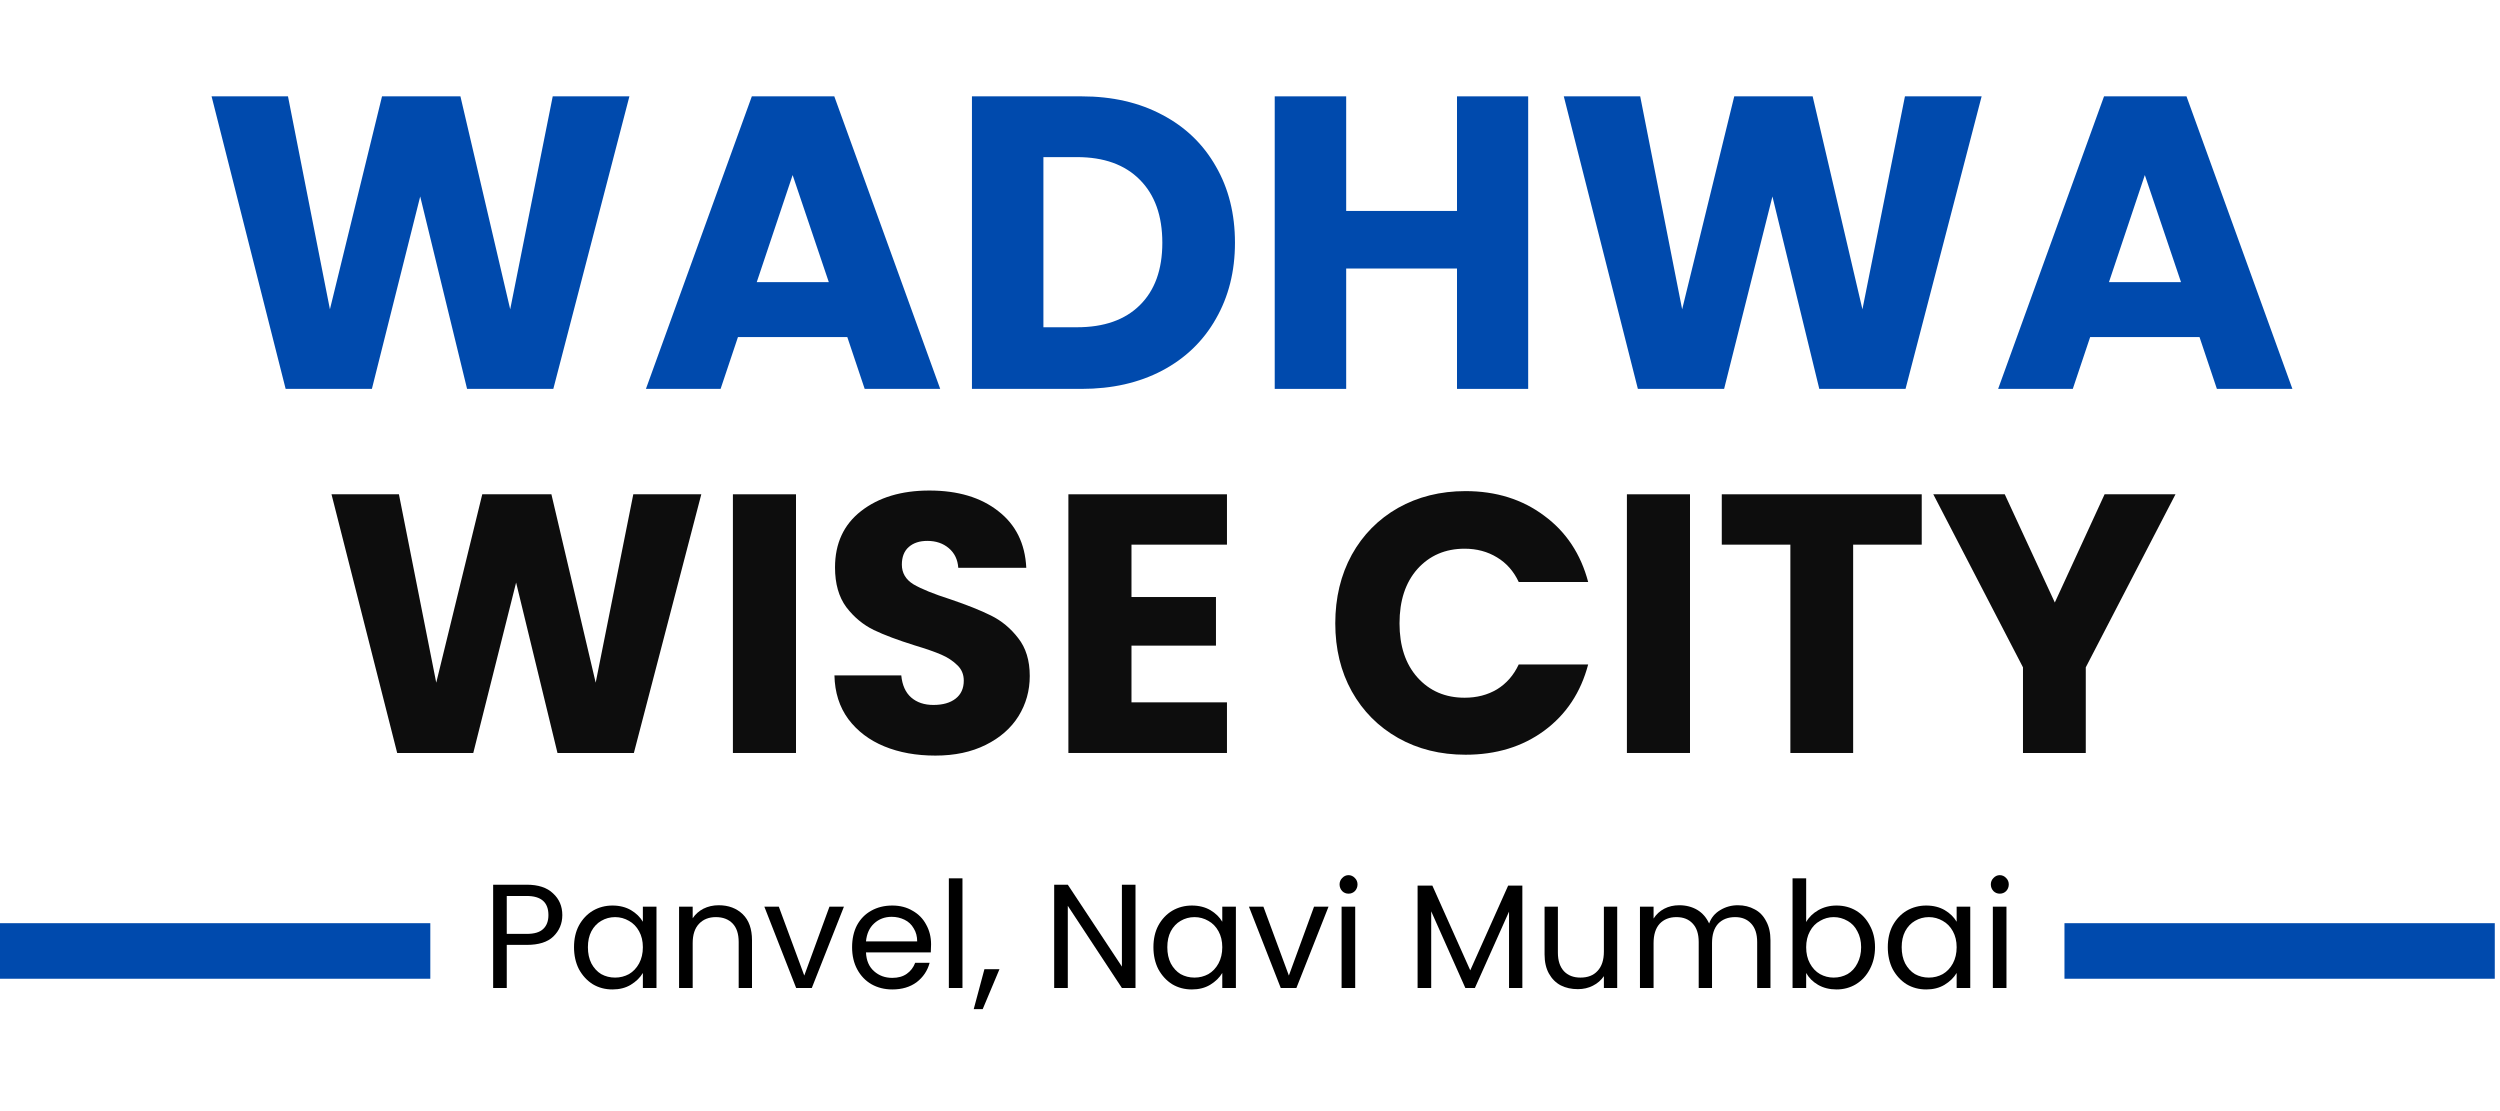 <svg xmlns="http://www.w3.org/2000/svg" xmlns:xlink="http://www.w3.org/1999/xlink" width="180" zoomAndPan="magnify" viewBox="0 0 135 60" height="80" preserveAspectRatio="xMidYMid meet" version="1.0"><defs><filter x="0%" y="0%" width="100%" height="100%" id="cfb0bd1024"><feColorMatrix values="0 0 0 0 1 0 0 0 0 1 0 0 0 0 1 0 0 0 1 0" color-interpolation-filters="sRGB"/></filter><g/><mask id="9c897df1bb"><g filter="url(#cfb0bd1024)"><rect x="-13.5" width="162" fill="#000000" y="-6" height="72" fill-opacity="0.949"/></g></mask><clipPath id="32e2312c6d"><rect x="0" width="103" y="0" height="28"/></clipPath></defs><g fill="#004aad" fill-opacity="1"><g transform="translate(10.863, 21)"><g><path d="M 23.125 -15.797 L 19.016 0 L 14.359 0 L 11.828 -10.391 L 9.219 0 L 4.562 0 L 0.562 -15.797 L 4.688 -15.797 L 6.953 -4.297 L 9.766 -15.797 L 14 -15.797 L 16.688 -4.297 L 18.984 -15.797 Z M 23.125 -15.797 "/></g></g></g><g fill="#004aad" fill-opacity="1"><g transform="translate(34.521, 21)"><g><path d="M 11.234 -2.797 L 5.328 -2.797 L 4.391 0 L 0.359 0 L 6.078 -15.797 L 10.531 -15.797 L 16.25 0 L 12.172 0 Z M 10.234 -5.766 L 8.281 -11.547 L 6.344 -5.766 Z M 10.234 -5.766 "/></g></g></g><g fill="#004aad" fill-opacity="1"><g transform="translate(51.094, 21)"><g><path d="M 7.312 -15.797 C 8.977 -15.797 10.43 -15.461 11.672 -14.797 C 12.922 -14.141 13.883 -13.211 14.562 -12.016 C 15.25 -10.828 15.594 -9.453 15.594 -7.891 C 15.594 -6.348 15.25 -4.977 14.562 -3.781 C 13.883 -2.582 12.914 -1.648 11.656 -0.984 C 10.406 -0.328 8.957 0 7.312 0 L 1.391 0 L 1.391 -15.797 Z M 7.062 -3.328 C 8.52 -3.328 9.648 -3.723 10.453 -4.516 C 11.266 -5.316 11.672 -6.441 11.672 -7.891 C 11.672 -9.348 11.266 -10.484 10.453 -11.297 C 9.648 -12.109 8.52 -12.516 7.062 -12.516 L 5.25 -12.516 L 5.25 -3.328 Z M 7.062 -3.328 "/></g></g></g><g fill="#004aad" fill-opacity="1"><g transform="translate(67.444, 21)"><g><path d="M 15.078 -15.797 L 15.078 0 L 11.234 0 L 11.234 -6.5 L 5.25 -6.5 L 5.25 0 L 1.391 0 L 1.391 -15.797 L 5.25 -15.797 L 5.25 -9.609 L 11.234 -9.609 L 11.234 -15.797 Z M 15.078 -15.797 "/></g></g></g><g fill="#004aad" fill-opacity="1"><g transform="translate(83.883, 21)"><g><path d="M 23.125 -15.797 L 19.016 0 L 14.359 0 L 11.828 -10.391 L 9.219 0 L 4.562 0 L 0.562 -15.797 L 4.688 -15.797 L 6.953 -4.297 L 9.766 -15.797 L 14 -15.797 L 16.688 -4.297 L 18.984 -15.797 Z M 23.125 -15.797 "/></g></g></g><g fill="#004aad" fill-opacity="1"><g transform="translate(107.54, 21)"><g><path d="M 11.234 -2.797 L 5.328 -2.797 L 4.391 0 L 0.359 0 L 6.078 -15.797 L 10.531 -15.797 L 16.25 0 L 12.172 0 Z M 10.234 -5.766 L 8.281 -11.547 L 6.344 -5.766 Z M 10.234 -5.766 "/></g></g></g><g fill="#000000" fill-opacity="1"><g transform="translate(26.021, 53.352)"><g><path d="M 4.344 -3.938 C 4.344 -3.477 4.18 -3.094 3.859 -2.781 C 3.547 -2.477 3.066 -2.328 2.422 -2.328 L 1.344 -2.328 L 1.344 0 L 0.609 0 L 0.609 -5.578 L 2.422 -5.578 C 3.047 -5.578 3.52 -5.422 3.844 -5.109 C 4.176 -4.805 4.344 -4.414 4.344 -3.938 Z M 2.422 -2.922 C 2.828 -2.922 3.125 -3.008 3.312 -3.188 C 3.5 -3.363 3.594 -3.613 3.594 -3.938 C 3.594 -4.625 3.203 -4.969 2.422 -4.969 L 1.344 -4.969 L 1.344 -2.922 Z M 2.422 -2.922 "/></g></g></g><g fill="#000000" fill-opacity="1"><g transform="translate(30.653, 53.352)"><g><path d="M 0.344 -2.203 C 0.344 -2.648 0.43 -3.039 0.609 -3.375 C 0.797 -3.719 1.047 -3.984 1.359 -4.172 C 1.68 -4.359 2.035 -4.453 2.422 -4.453 C 2.805 -4.453 3.141 -4.367 3.422 -4.203 C 3.703 -4.035 3.914 -3.828 4.062 -3.578 L 4.062 -4.391 L 4.797 -4.391 L 4.797 0 L 4.062 0 L 4.062 -0.812 C 3.914 -0.562 3.695 -0.348 3.406 -0.172 C 3.125 -0.004 2.797 0.078 2.422 0.078 C 2.023 0.078 1.672 -0.016 1.359 -0.203 C 1.047 -0.398 0.797 -0.672 0.609 -1.016 C 0.43 -1.367 0.344 -1.766 0.344 -2.203 Z M 4.062 -2.203 C 4.062 -2.535 3.992 -2.82 3.859 -3.062 C 3.723 -3.312 3.539 -3.5 3.312 -3.625 C 3.082 -3.758 2.832 -3.828 2.562 -3.828 C 2.289 -3.828 2.039 -3.758 1.812 -3.625 C 1.594 -3.5 1.414 -3.312 1.281 -3.062 C 1.156 -2.82 1.094 -2.535 1.094 -2.203 C 1.094 -1.867 1.156 -1.578 1.281 -1.328 C 1.414 -1.078 1.594 -0.883 1.812 -0.75 C 2.039 -0.625 2.289 -0.562 2.562 -0.562 C 2.832 -0.562 3.082 -0.625 3.312 -0.75 C 3.539 -0.883 3.723 -1.078 3.859 -1.328 C 3.992 -1.578 4.062 -1.867 4.062 -2.203 Z M 4.062 -2.203 "/></g></g></g><g fill="#000000" fill-opacity="1"><g transform="translate(36.061, 53.352)"><g><path d="M 2.75 -4.469 C 3.281 -4.469 3.711 -4.305 4.047 -3.984 C 4.379 -3.66 4.547 -3.191 4.547 -2.578 L 4.547 0 L 3.828 0 L 3.828 -2.484 C 3.828 -2.922 3.719 -3.254 3.5 -3.484 C 3.281 -3.711 2.977 -3.828 2.594 -3.828 C 2.219 -3.828 1.914 -3.707 1.688 -3.469 C 1.457 -3.227 1.344 -2.879 1.344 -2.422 L 1.344 0 L 0.609 0 L 0.609 -4.391 L 1.344 -4.391 L 1.344 -3.766 C 1.488 -3.984 1.68 -4.156 1.922 -4.281 C 2.172 -4.406 2.445 -4.469 2.75 -4.469 Z M 2.75 -4.469 "/></g></g></g><g fill="#000000" fill-opacity="1"><g transform="translate(41.181, 53.352)"><g><path d="M 2.25 -0.672 L 3.609 -4.391 L 4.391 -4.391 L 2.656 0 L 1.812 0 L 0.094 -4.391 L 0.875 -4.391 Z M 2.25 -0.672 "/></g></g></g><g fill="#000000" fill-opacity="1"><g transform="translate(45.669, 53.352)"><g><path d="M 4.609 -2.359 C 4.609 -2.223 4.602 -2.078 4.594 -1.922 L 1.094 -1.922 C 1.113 -1.484 1.258 -1.145 1.531 -0.906 C 1.801 -0.664 2.129 -0.547 2.516 -0.547 C 2.828 -0.547 3.086 -0.617 3.297 -0.766 C 3.504 -0.91 3.656 -1.109 3.75 -1.359 L 4.531 -1.359 C 4.414 -0.93 4.18 -0.582 3.828 -0.312 C 3.473 -0.051 3.035 0.078 2.516 0.078 C 2.098 0.078 1.723 -0.016 1.391 -0.203 C 1.066 -0.391 0.812 -0.656 0.625 -1 C 0.438 -1.344 0.344 -1.742 0.344 -2.203 C 0.344 -2.648 0.43 -3.047 0.609 -3.391 C 0.797 -3.734 1.051 -3.992 1.375 -4.172 C 1.707 -4.359 2.086 -4.453 2.516 -4.453 C 2.93 -4.453 3.297 -4.359 3.609 -4.172 C 3.93 -3.992 4.176 -3.742 4.344 -3.422 C 4.52 -3.109 4.609 -2.754 4.609 -2.359 Z M 3.859 -2.516 C 3.859 -2.785 3.797 -3.02 3.672 -3.219 C 3.555 -3.426 3.391 -3.582 3.172 -3.688 C 2.961 -3.789 2.734 -3.844 2.484 -3.844 C 2.109 -3.844 1.789 -3.723 1.531 -3.484 C 1.281 -3.254 1.133 -2.93 1.094 -2.516 Z M 3.859 -2.516 "/></g></g></g><g fill="#000000" fill-opacity="1"><g transform="translate(50.629, 53.352)"><g><path d="M 1.344 -5.922 L 1.344 0 L 0.609 0 L 0.609 -5.922 Z M 1.344 -5.922 "/></g></g></g><g fill="#000000" fill-opacity="1"><g transform="translate(52.597, 53.352)"><g><path d="M 1.375 -1.016 L 0.469 1.141 L -0.016 1.141 L 0.562 -1.016 Z M 1.375 -1.016 "/></g></g></g><g fill="#000000" fill-opacity="1"><g transform="translate(54.181, 53.352)"><g/></g></g><g fill="#000000" fill-opacity="1"><g transform="translate(56.317, 53.352)"><g><path d="M 5 0 L 4.266 0 L 1.344 -4.438 L 1.344 0 L 0.609 0 L 0.609 -5.578 L 1.344 -5.578 L 4.266 -1.156 L 4.266 -5.578 L 5 -5.578 Z M 5 0 "/></g></g></g><g fill="#000000" fill-opacity="1"><g transform="translate(61.941, 53.352)"><g><path d="M 0.344 -2.203 C 0.344 -2.648 0.43 -3.039 0.609 -3.375 C 0.797 -3.719 1.047 -3.984 1.359 -4.172 C 1.68 -4.359 2.035 -4.453 2.422 -4.453 C 2.805 -4.453 3.141 -4.367 3.422 -4.203 C 3.703 -4.035 3.914 -3.828 4.062 -3.578 L 4.062 -4.391 L 4.797 -4.391 L 4.797 0 L 4.062 0 L 4.062 -0.812 C 3.914 -0.562 3.695 -0.348 3.406 -0.172 C 3.125 -0.004 2.797 0.078 2.422 0.078 C 2.023 0.078 1.672 -0.016 1.359 -0.203 C 1.047 -0.398 0.797 -0.672 0.609 -1.016 C 0.43 -1.367 0.344 -1.766 0.344 -2.203 Z M 4.062 -2.203 C 4.062 -2.535 3.992 -2.82 3.859 -3.062 C 3.723 -3.312 3.539 -3.5 3.312 -3.625 C 3.082 -3.758 2.832 -3.828 2.562 -3.828 C 2.289 -3.828 2.039 -3.758 1.812 -3.625 C 1.594 -3.5 1.414 -3.312 1.281 -3.062 C 1.156 -2.82 1.094 -2.535 1.094 -2.203 C 1.094 -1.867 1.156 -1.578 1.281 -1.328 C 1.414 -1.078 1.594 -0.883 1.812 -0.75 C 2.039 -0.625 2.289 -0.562 2.562 -0.562 C 2.832 -0.562 3.082 -0.625 3.312 -0.75 C 3.539 -0.883 3.723 -1.078 3.859 -1.328 C 3.992 -1.578 4.062 -1.867 4.062 -2.203 Z M 4.062 -2.203 "/></g></g></g><g fill="#000000" fill-opacity="1"><g transform="translate(67.349, 53.352)"><g><path d="M 2.25 -0.672 L 3.609 -4.391 L 4.391 -4.391 L 2.656 0 L 1.812 0 L 0.094 -4.391 L 0.875 -4.391 Z M 2.25 -0.672 "/></g></g></g><g fill="#000000" fill-opacity="1"><g transform="translate(71.837, 53.352)"><g><path d="M 0.984 -5.094 C 0.848 -5.094 0.734 -5.141 0.641 -5.234 C 0.547 -5.336 0.5 -5.457 0.5 -5.594 C 0.5 -5.727 0.547 -5.844 0.641 -5.938 C 0.734 -6.039 0.848 -6.094 0.984 -6.094 C 1.117 -6.094 1.234 -6.039 1.328 -5.938 C 1.422 -5.844 1.469 -5.727 1.469 -5.594 C 1.469 -5.457 1.422 -5.336 1.328 -5.234 C 1.234 -5.141 1.117 -5.094 0.984 -5.094 Z M 1.344 -4.391 L 1.344 0 L 0.609 0 L 0.609 -4.391 Z M 1.344 -4.391 "/></g></g></g><g fill="#000000" fill-opacity="1"><g transform="translate(73.805, 53.352)"><g/></g></g><g fill="#000000" fill-opacity="1"><g transform="translate(75.941, 53.352)"><g><path d="M 6.266 -5.531 L 6.266 0 L 5.547 0 L 5.547 -4.125 L 3.703 0 L 3.188 0 L 1.344 -4.141 L 1.344 0 L 0.609 0 L 0.609 -5.531 L 1.406 -5.531 L 3.453 -0.953 L 5.5 -5.531 Z M 6.266 -5.531 "/></g></g></g><g fill="#000000" fill-opacity="1"><g transform="translate(82.829, 53.352)"><g><path d="M 4.5 -4.391 L 4.5 0 L 3.781 0 L 3.781 -0.641 C 3.633 -0.422 3.438 -0.25 3.188 -0.125 C 2.945 0 2.676 0.062 2.375 0.062 C 2.031 0.062 1.723 -0.004 1.453 -0.141 C 1.18 -0.285 0.969 -0.5 0.812 -0.781 C 0.656 -1.062 0.578 -1.406 0.578 -1.812 L 0.578 -4.391 L 1.297 -4.391 L 1.297 -1.906 C 1.297 -1.477 1.406 -1.145 1.625 -0.906 C 1.844 -0.676 2.141 -0.562 2.516 -0.562 C 2.91 -0.562 3.219 -0.68 3.438 -0.922 C 3.664 -1.16 3.781 -1.508 3.781 -1.969 L 3.781 -4.391 Z M 4.5 -4.391 "/></g></g></g><g fill="#000000" fill-opacity="1"><g transform="translate(87.949, 53.352)"><g><path d="M 5.891 -4.469 C 6.234 -4.469 6.535 -4.395 6.797 -4.25 C 7.066 -4.113 7.273 -3.898 7.422 -3.609 C 7.578 -3.328 7.656 -2.984 7.656 -2.578 L 7.656 0 L 6.938 0 L 6.938 -2.484 C 6.938 -2.922 6.828 -3.254 6.609 -3.484 C 6.398 -3.711 6.113 -3.828 5.75 -3.828 C 5.363 -3.828 5.055 -3.707 4.828 -3.469 C 4.609 -3.227 4.5 -2.879 4.5 -2.422 L 4.5 0 L 3.781 0 L 3.781 -2.484 C 3.781 -2.922 3.672 -3.254 3.453 -3.484 C 3.242 -3.711 2.953 -3.828 2.578 -3.828 C 2.203 -3.828 1.898 -3.707 1.672 -3.469 C 1.453 -3.227 1.344 -2.879 1.344 -2.422 L 1.344 0 L 0.609 0 L 0.609 -4.391 L 1.344 -4.391 L 1.344 -3.75 C 1.488 -3.977 1.68 -4.156 1.922 -4.281 C 2.16 -4.406 2.43 -4.469 2.734 -4.469 C 3.098 -4.469 3.422 -4.383 3.703 -4.219 C 3.984 -4.051 4.195 -3.805 4.344 -3.484 C 4.457 -3.797 4.656 -4.035 4.938 -4.203 C 5.227 -4.379 5.547 -4.469 5.891 -4.469 Z M 5.891 -4.469 "/></g></g></g><g fill="#000000" fill-opacity="1"><g transform="translate(96.189, 53.352)"><g><path d="M 1.344 -3.562 C 1.488 -3.82 1.707 -4.035 2 -4.203 C 2.289 -4.367 2.617 -4.453 2.984 -4.453 C 3.379 -4.453 3.734 -4.359 4.047 -4.172 C 4.359 -3.984 4.602 -3.719 4.781 -3.375 C 4.969 -3.039 5.062 -2.648 5.062 -2.203 C 5.062 -1.766 4.969 -1.367 4.781 -1.016 C 4.602 -0.672 4.352 -0.398 4.031 -0.203 C 3.719 -0.016 3.367 0.078 2.984 0.078 C 2.609 0.078 2.273 -0.004 1.984 -0.172 C 1.703 -0.336 1.488 -0.551 1.344 -0.812 L 1.344 0 L 0.609 0 L 0.609 -5.922 L 1.344 -5.922 Z M 4.312 -2.203 C 4.312 -2.535 4.242 -2.82 4.109 -3.062 C 3.984 -3.312 3.805 -3.5 3.578 -3.625 C 3.348 -3.758 3.098 -3.828 2.828 -3.828 C 2.566 -3.828 2.32 -3.758 2.094 -3.625 C 1.863 -3.5 1.68 -3.312 1.547 -3.062 C 1.41 -2.812 1.344 -2.523 1.344 -2.203 C 1.344 -1.867 1.41 -1.578 1.547 -1.328 C 1.68 -1.078 1.863 -0.883 2.094 -0.75 C 2.32 -0.625 2.566 -0.562 2.828 -0.562 C 3.098 -0.562 3.348 -0.625 3.578 -0.75 C 3.805 -0.883 3.984 -1.078 4.109 -1.328 C 4.242 -1.578 4.312 -1.867 4.312 -2.203 Z M 4.312 -2.203 "/></g></g></g><g fill="#000000" fill-opacity="1"><g transform="translate(101.597, 53.352)"><g><path d="M 0.344 -2.203 C 0.344 -2.648 0.43 -3.039 0.609 -3.375 C 0.797 -3.719 1.047 -3.984 1.359 -4.172 C 1.68 -4.359 2.035 -4.453 2.422 -4.453 C 2.805 -4.453 3.141 -4.367 3.422 -4.203 C 3.703 -4.035 3.914 -3.828 4.062 -3.578 L 4.062 -4.391 L 4.797 -4.391 L 4.797 0 L 4.062 0 L 4.062 -0.812 C 3.914 -0.562 3.695 -0.348 3.406 -0.172 C 3.125 -0.004 2.797 0.078 2.422 0.078 C 2.023 0.078 1.672 -0.016 1.359 -0.203 C 1.047 -0.398 0.797 -0.672 0.609 -1.016 C 0.43 -1.367 0.344 -1.766 0.344 -2.203 Z M 4.062 -2.203 C 4.062 -2.535 3.992 -2.82 3.859 -3.062 C 3.723 -3.312 3.539 -3.5 3.312 -3.625 C 3.082 -3.758 2.832 -3.828 2.562 -3.828 C 2.289 -3.828 2.039 -3.758 1.812 -3.625 C 1.594 -3.5 1.414 -3.312 1.281 -3.062 C 1.156 -2.82 1.094 -2.535 1.094 -2.203 C 1.094 -1.867 1.156 -1.578 1.281 -1.328 C 1.414 -1.078 1.594 -0.883 1.812 -0.75 C 2.039 -0.625 2.289 -0.562 2.562 -0.562 C 2.832 -0.562 3.082 -0.625 3.312 -0.75 C 3.539 -0.883 3.723 -1.078 3.859 -1.328 C 3.992 -1.578 4.062 -1.867 4.062 -2.203 Z M 4.062 -2.203 "/></g></g></g><g fill="#000000" fill-opacity="1"><g transform="translate(107.005, 53.352)"><g><path d="M 0.984 -5.094 C 0.848 -5.094 0.734 -5.141 0.641 -5.234 C 0.547 -5.336 0.5 -5.457 0.5 -5.594 C 0.5 -5.727 0.547 -5.844 0.641 -5.938 C 0.734 -6.039 0.848 -6.094 0.984 -6.094 C 1.117 -6.094 1.234 -6.039 1.328 -5.938 C 1.422 -5.844 1.469 -5.727 1.469 -5.594 C 1.469 -5.457 1.422 -5.336 1.328 -5.234 C 1.234 -5.141 1.117 -5.094 0.984 -5.094 Z M 1.344 -4.391 L 1.344 0 L 0.609 0 L 0.609 -4.391 Z M 1.344 -4.391 "/></g></g></g><g mask="url(#9c897df1bb)"><g transform="matrix(1, 0, 0, 1, 16, 21)"><g clip-path="url(#32e2312c6d)"><g fill="#000000" fill-opacity="1"><g transform="translate(1.401, 19.661)"><g><path d="M 20.469 -13.969 L 16.828 0 L 12.703 0 L 10.469 -9.203 L 8.156 0 L 4.047 0 L 0.5 -13.969 L 4.141 -13.969 L 6.156 -3.797 L 8.641 -13.969 L 12.375 -13.969 L 14.766 -3.797 L 16.797 -13.969 Z M 20.469 -13.969 "/></g></g></g><g fill="#000000" fill-opacity="1"><g transform="translate(22.343, 19.661)"><g><path d="M 4.641 -13.969 L 4.641 0 L 1.234 0 L 1.234 -13.969 Z M 4.641 -13.969 "/></g></g></g><g fill="#000000" fill-opacity="1"><g transform="translate(28.216, 19.661)"><g><path d="M 6.297 0.141 C 5.266 0.141 4.344 -0.023 3.531 -0.359 C 2.727 -0.691 2.082 -1.18 1.594 -1.828 C 1.113 -2.484 0.863 -3.27 0.844 -4.188 L 4.453 -4.188 C 4.504 -3.664 4.68 -3.27 4.984 -3 C 5.297 -2.727 5.695 -2.594 6.188 -2.594 C 6.695 -2.594 7.098 -2.707 7.391 -2.938 C 7.68 -3.164 7.828 -3.488 7.828 -3.906 C 7.828 -4.25 7.707 -4.531 7.469 -4.75 C 7.238 -4.977 6.953 -5.164 6.609 -5.312 C 6.273 -5.457 5.797 -5.625 5.172 -5.812 C 4.273 -6.094 3.539 -6.367 2.969 -6.641 C 2.395 -6.922 1.898 -7.332 1.484 -7.875 C 1.078 -8.426 0.875 -9.141 0.875 -10.016 C 0.875 -11.316 1.344 -12.332 2.281 -13.062 C 3.227 -13.801 4.457 -14.172 5.969 -14.172 C 7.508 -14.172 8.75 -13.801 9.688 -13.062 C 10.633 -12.332 11.141 -11.312 11.203 -10 L 7.531 -10 C 7.5 -10.445 7.328 -10.801 7.016 -11.062 C 6.711 -11.32 6.328 -11.453 5.859 -11.453 C 5.441 -11.453 5.109 -11.344 4.859 -11.125 C 4.609 -10.906 4.484 -10.586 4.484 -10.172 C 4.484 -9.723 4.691 -9.367 5.109 -9.109 C 5.535 -8.859 6.203 -8.586 7.109 -8.297 C 8.004 -7.992 8.734 -7.703 9.297 -7.422 C 9.867 -7.141 10.359 -6.734 10.766 -6.203 C 11.18 -5.68 11.391 -5 11.391 -4.156 C 11.391 -3.363 11.188 -2.641 10.781 -1.984 C 10.375 -1.336 9.785 -0.82 9.016 -0.438 C 8.242 -0.051 7.336 0.141 6.297 0.141 Z M 6.297 0.141 "/></g></g></g><g fill="#000000" fill-opacity="1"><g transform="translate(40.459, 19.661)"><g><path d="M 4.641 -11.25 L 4.641 -8.422 L 9.203 -8.422 L 9.203 -5.797 L 4.641 -5.797 L 4.641 -2.734 L 9.797 -2.734 L 9.797 0 L 1.234 0 L 1.234 -13.969 L 9.797 -13.969 L 9.797 -11.25 Z M 4.641 -11.25 "/></g></g></g><g fill="#000000" fill-opacity="1"><g transform="translate(51.229, 19.661)"><g/></g></g><g fill="#000000" fill-opacity="1"><g transform="translate(55.449, 19.661)"><g><path d="M 0.656 -7 C 0.656 -8.383 0.953 -9.617 1.547 -10.703 C 2.148 -11.785 2.984 -12.629 4.047 -13.234 C 5.117 -13.836 6.332 -14.141 7.688 -14.141 C 9.344 -14.141 10.758 -13.695 11.938 -12.812 C 13.125 -11.938 13.914 -10.742 14.312 -9.234 L 10.562 -9.234 C 10.289 -9.816 9.898 -10.258 9.391 -10.562 C 8.879 -10.875 8.297 -11.031 7.641 -11.031 C 6.598 -11.031 5.75 -10.664 5.094 -9.938 C 4.445 -9.207 4.125 -8.227 4.125 -7 C 4.125 -5.781 4.445 -4.805 5.094 -4.078 C 5.75 -3.348 6.598 -2.984 7.641 -2.984 C 8.297 -2.984 8.879 -3.133 9.391 -3.438 C 9.898 -3.75 10.289 -4.195 10.562 -4.781 L 14.312 -4.781 C 13.914 -3.27 13.125 -2.078 11.938 -1.203 C 10.758 -0.336 9.344 0.094 7.688 0.094 C 6.332 0.094 5.117 -0.207 4.047 -0.812 C 2.984 -1.414 2.148 -2.254 1.547 -3.328 C 0.953 -4.398 0.656 -5.625 0.656 -7 Z M 0.656 -7 "/></g></g></g><g fill="#000000" fill-opacity="1"><g transform="translate(70.619, 19.661)"><g><path d="M 4.641 -13.969 L 4.641 0 L 1.234 0 L 1.234 -13.969 Z M 4.641 -13.969 "/></g></g></g><g fill="#000000" fill-opacity="1"><g transform="translate(76.492, 19.661)"><g><path d="M 11.281 -13.969 L 11.281 -11.25 L 7.578 -11.25 L 7.578 0 L 4.188 0 L 4.188 -11.25 L 0.484 -11.25 L 0.484 -13.969 Z M 11.281 -13.969 "/></g></g></g><g fill="#000000" fill-opacity="1"><g transform="translate(88.257, 19.661)"><g><path d="M 13.219 -13.969 L 8.375 -4.625 L 8.375 0 L 4.984 0 L 4.984 -4.625 L 0.141 -13.969 L 4 -13.969 L 6.703 -8.125 L 9.391 -13.969 Z M 13.219 -13.969 "/></g></g></g></g></g></g><path stroke-linecap="butt" transform="matrix(0.741, 0, 0, 0.75, 0, 49.852)" fill="none" stroke-linejoin="miter" d="M 0 2 L 31.359 2 " stroke="#004aad" stroke-width="4" stroke-opacity="1" stroke-miterlimit="4"/><path stroke-linecap="butt" transform="matrix(0.741, 0, 0, 0.75, 111.479, 49.852)" fill="none" stroke-linejoin="miter" d="M 0.003 2 L 31.362 2 " stroke="#004aad" stroke-width="4" stroke-opacity="1" stroke-miterlimit="4"/></svg>